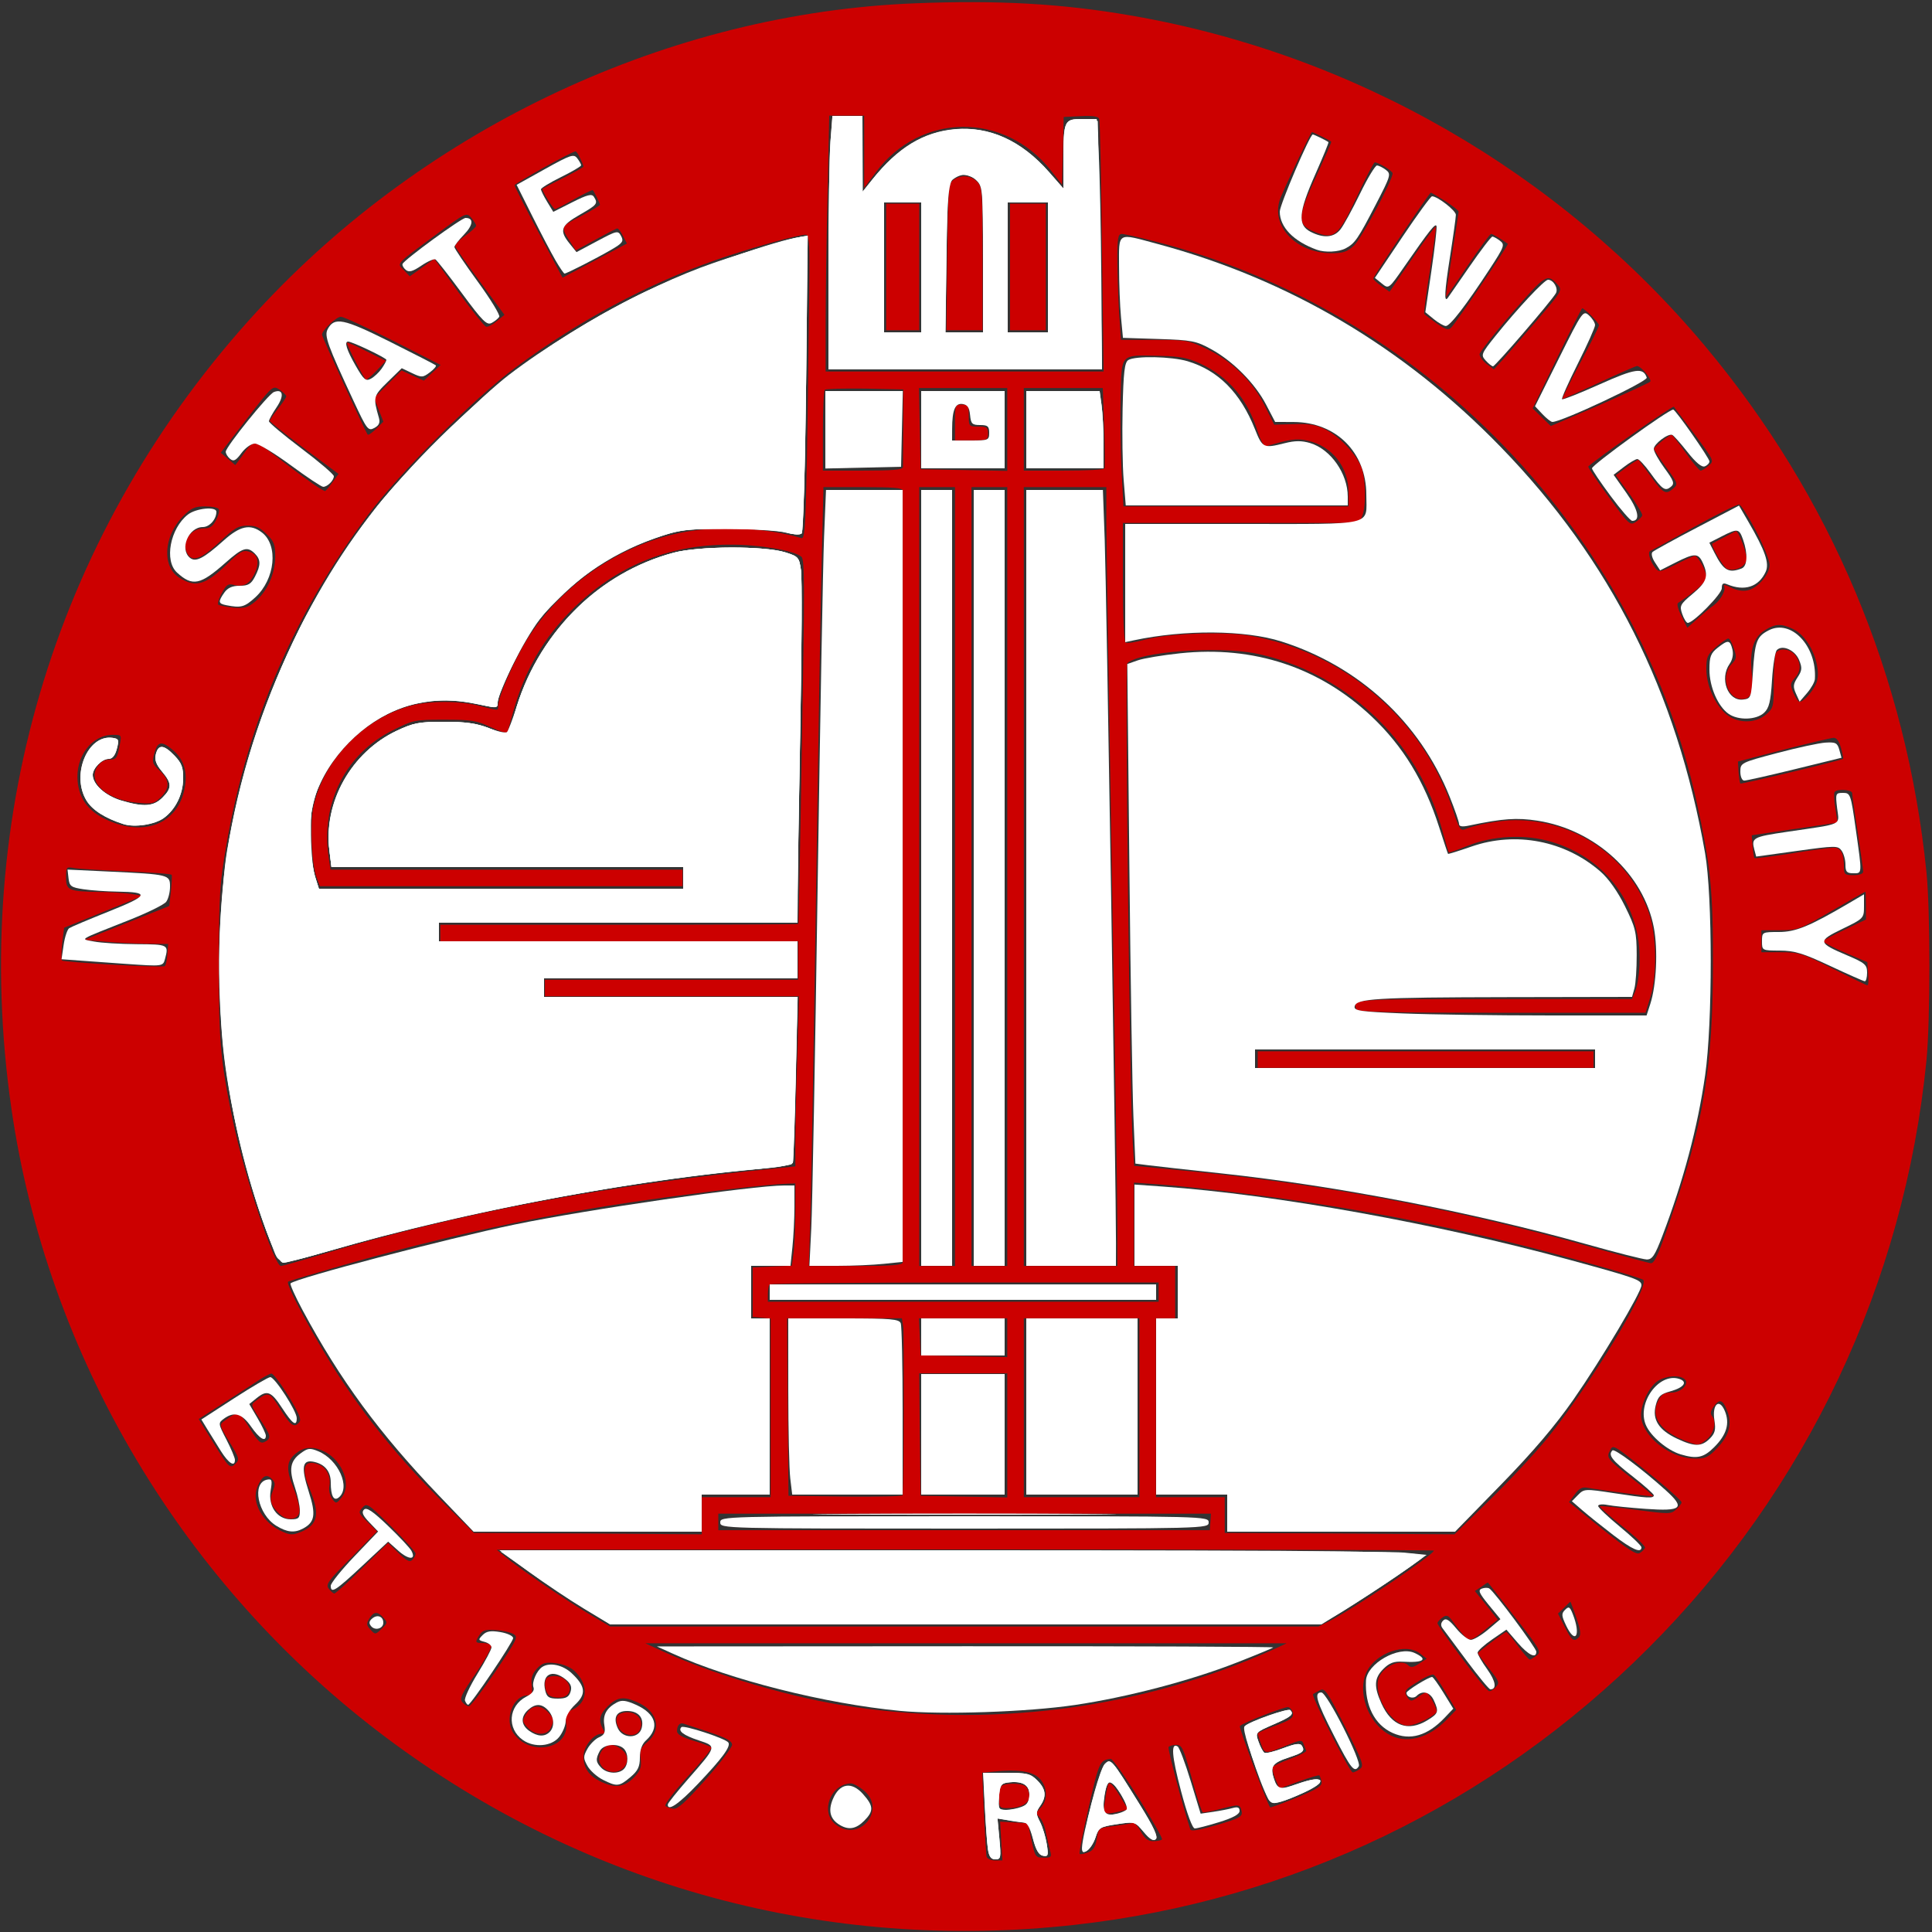 <?xml version="1.0" encoding="UTF-8" standalone="no"?>
<svg
   version="1.0"
   width="702pt"
   height="702pt"
   viewBox="0 0 702 702"
   preserveAspectRatio="xMidYMid meet"
   id="svg39"
   sodipodi:docname="ncsu3.svg"
   inkscape:version="1.1.1 (c3084ef, 2021-09-22)"
   xmlns:inkscape="http://www.inkscape.org/namespaces/inkscape"
   xmlns:sodipodi="http://sodipodi.sourceforge.net/DTD/sodipodi-0.dtd"
   xmlns="http://www.w3.org/2000/svg"
   xmlns:svg="http://www.w3.org/2000/svg">
  <rect x="0" y="0" width="702" height="702" fill="#333333" stroke="none"/>
  <defs
     id="defs43" />
  <sodipodi:namedview
     id="namedview41"
     pagecolor="#ffffff"
     bordercolor="#666666"
     borderopacity="1.0"
     inkscape:pageshadow="2"
     inkscape:pageopacity="0.0"
     inkscape:pagecheckerboard="0"
     inkscape:document-units="pt"
     showgrid="false"
     inkscape:zoom="0.66773504"
     inkscape:cx="468"
     inkscape:cy="468"
     inkscape:window-width="1312"
     inkscape:window-height="847"
     inkscape:window-x="0"
     inkscape:window-y="25"
     inkscape:window-maximized="0"
     inkscape:current-layer="svg39" />
  <g
     transform="translate(0,702) scale(0.1,-0.1)"
     fill="#CC0000"
     stroke="none"
     id="g37">
    <path
       d="M3325 7008 c-890 -35 -1773 -448 -2389 -1117 -726 -789 -1048 -1831 -895 -2896 130 -905 625 -1737 1364 -2290 721 -540 1601 -779 2500 -679 790 88 1517 438 2084 1005 575 575 931 1327 1011 2137 14 143 14 544 0 682 -72 711 -347 1366 -805 1913 -530 633 -1276 1062 -2088 1201 -248 43 -483 56 -782 44z m-185 -540 l0 -131 43 58 c163 217 467 219 636 5 l40 -51 3 123 3 123 63 3 c44 2 63 -1 66 -10 3 -7 7 -217 10 -465 l6 -453 -505 0 -505 0 0 178 c0 98 3 308 7 465 l6 287 64 0 63 0 0 -132z m1663 56 c18 -9 33 -17 34 -19 2 -1 -24 -59 -56 -129 -69 -149 -69 -173 -1 -200 68 -27 83 -14 150 129 32 69 62 125 65 125 14 0 65 -31 65 -40 0 -25 -114 -238 -140 -262 -25 -23 -39 -28 -83 -28 -131 1 -225 104 -183 204 28 66 109 236 113 236 2 0 18 -7 36 -16z m-2695 -79 c7 -14 12 -28 12 -30 0 -3 -33 -21 -72 -41 -40 -20 -75 -38 -77 -40 -4 -4 39 -74 46 -74 2 0 34 16 69 36 36 20 66 35 68 33 6 -7 26 -48 26 -53 0 -3 -31 -21 -70 -42 -76 -39 -75 -36 -32 -102 l14 -22 73 40 c40 22 75 40 78 40 4 0 13 -12 21 -28 l14 -27 -117 -62 -117 -62 -87 164 c-48 90 -87 167 -87 172 0 7 207 122 221 123 3 0 11 -11 17 -25z m3144 -156 c26 -17 48 -34 48 -38 0 -3 -11 -73 -24 -156 -13 -82 -23 -151 -22 -153 2 -1 37 50 79 113 43 63 81 115 85 115 6 0 38 -19 61 -36 3 -3 -184 -281 -205 -303 -11 -12 -19 -10 -54 14 -22 16 -43 31 -45 35 -2 3 7 75 21 159 13 85 23 155 21 158 -2 2 -41 -51 -86 -117 l-82 -120 -30 21 c-16 11 -29 23 -29 27 0 8 203 311 209 312 2 0 26 -14 53 -31z m-3522 -89 c0 -5 -18 -21 -40 -37 -22 -15 -38 -33 -36 -39 3 -7 44 -65 92 -130 l87 -118 -28 -23 c-15 -13 -32 -22 -39 -20 -6 2 -51 58 -100 125 l-88 122 -44 -32 -45 -32 -21 22 c-27 26 -33 19 113 127 113 84 114 84 132 63 9 -11 17 -24 17 -28z m1211 -170 c0 -74 -4 -323 -7 -553 -6 -376 -9 -417 -23 -412 -125 38 -308 46 -439 19 -220 -45 -426 -186 -550 -377 -48 -73 -112 -218 -112 -252 0 -18 4 -18 -67 0 -71 19 -182 19 -249 1 -172 -46 -319 -198 -355 -367 -13 -61 -7 -208 11 -256 l12 -33 659 0 659 0 0 30 0 30 -639 0 -640 0 -7 46 c-29 196 62 376 234 461 74 37 79 38 186 38 100 0 117 -3 169 -27 41 -19 59 -24 62 -15 2 7 11 39 20 72 42 150 110 267 217 373 157 155 346 233 568 233 106 1 235 -21 262 -44 12 -10 12 -104 2 -672 -6 -363 -12 -661 -13 -662 0 -2 -293 -3 -651 -3 l-650 0 0 -30 0 -30 650 0 650 0 0 -70 0 -70 -460 0 -460 0 0 -30 0 -30 462 0 461 0 -6 -227 c-4 -124 -7 -263 -7 -309 l0 -82 -67 -7 c-608 -59 -1164 -164 -1661 -315 -72 -22 -136 -40 -141 -40 -25 0 -133 328 -175 528 -45 219 -51 284 -51 572 1 255 3 286 28 433 79 449 245 836 514 1196 116 154 382 421 535 535 226 168 477 303 728 391 120 42 308 95 329 92 10 -2 13 -30 12 -137z m1247 115 c977 -247 1758 -1052 1976 -2035 52 -236 61 -326 60 -605 -1 -349 -32 -550 -134 -855 -58 -176 -77 -220 -91 -220 -6 0 -104 27 -218 59 -470 134 -977 230 -1473 277 l-187 18 -5 81 c-11 158 -29 1736 -20 1745 42 42 327 63 465 36 156 -32 303 -107 423 -218 123 -113 210 -256 256 -423 12 -44 23 -81 24 -82 2 -2 32 9 67 23 92 38 212 44 307 15 165 -50 280 -175 312 -339 13 -65 9 -158 -9 -206 l-11 -26 -499 0 c-513 0 -517 0 -503 -37 3 -10 118 -13 528 -13 l523 0 18 58 c25 81 22 228 -6 306 -72 201 -266 336 -486 336 -54 0 -145 -17 -185 -34 -13 -5 -21 9 -39 66 -107 333 -398 582 -745 639 -95 15 -299 7 -379 -16 -32 -9 -62 -13 -67 -10 -6 4 -10 93 -10 221 l0 214 430 0 430 0 10 26 c15 37 12 140 -4 178 -21 49 -81 112 -131 136 -34 17 -60 21 -114 19 l-71 -2 -35 70 c-44 88 -121 163 -212 206 -65 31 -74 32 -189 32 l-121 0 -7 104 c-3 57 -6 144 -6 193 0 73 3 88 16 88 8 0 59 -11 112 -25z m1474 -162 c15 -17 11 -24 -74 -123 -50 -58 -106 -122 -125 -144 l-35 -38 -27 20 c-14 11 -25 27 -25 35 1 8 54 76 119 151 124 142 127 144 167 99z m120 -110 c15 -15 28 -31 28 -35 0 -5 -31 -67 -69 -138 -38 -72 -67 -130 -64 -130 2 0 63 27 134 60 71 33 133 60 137 60 15 0 56 -50 48 -57 -4 -4 -87 -42 -184 -85 l-177 -76 -33 32 -33 32 88 182 c48 99 90 181 92 182 3 0 18 -12 33 -27z m-4354 -91 l173 -88 -30 -28 -31 -29 -40 18 -41 19 -50 -50 -50 -50 17 -43 17 -43 -26 -26 c-15 -14 -28 -24 -31 -21 -8 9 -166 354 -166 363 0 16 53 66 69 65 9 0 94 -39 189 -87z m2933 -83 c104 -49 172 -129 209 -247 12 -37 23 -56 32 -53 85 25 109 29 149 20 90 -20 149 -96 149 -189 l0 -50 -409 0 -409 0 -7 133 c-3 72 -5 193 -3 267 4 158 -4 150 143 147 73 -2 100 -7 146 -28z m-3321 -119 c0 -4 -13 -24 -30 -45 -16 -21 -30 -41 -30 -44 0 -3 56 -48 125 -100 l125 -93 -21 -29 c-11 -16 -23 -30 -27 -33 -5 -3 -64 38 -132 90 -139 106 -122 103 -177 28 l-18 -24 -27 23 -26 22 94 122 c95 123 95 123 120 107 13 -9 24 -20 24 -24z m2242 -110 c-1 -74 -1 -141 -1 -147 -1 -10 -37 -13 -146 -13 l-145 0 0 143 c0 79 3 147 7 151 4 3 69 5 146 4 l139 -3 0 -135z m378 -10 l0 -151 -157 3 -158 3 -3 148 -3 147 161 0 160 0 0 -150z m352 8 c3 -79 3 -146 1 -150 -2 -5 -69 -8 -149 -8 l-144 0 0 150 0 150 144 0 143 0 5 -142z m2147 -28 c70 -95 70 -95 49 -112 -11 -10 -24 -18 -29 -18 -4 0 -29 29 -54 65 -26 36 -49 65 -51 65 -9 0 -64 -44 -64 -51 0 -4 20 -34 44 -67 42 -57 44 -61 27 -76 -28 -25 -37 -20 -82 42 -23 31 -43 59 -45 61 -2 2 -21 -10 -43 -26 l-40 -30 50 -68 c27 -38 48 -73 46 -78 -2 -6 -13 -17 -24 -24 -20 -13 -25 -9 -98 92 -43 58 -76 108 -74 110 31 29 306 222 311 217 3 -4 38 -50 77 -102z m-2879 -202 c0 -22 0 -2792 0 -2805 0 -10 -41 -13 -170 -13 l-171 0 6 188 c3 103 12 626 20 1162 8 536 17 1089 21 1228 l6 252 144 0 c109 0 144 -3 144 -12z m190 -1403 l0 -1415 -65 0 -65 0 0 1415 0 1415 65 0 65 0 0 -1415z m190 0 l0 -1415 -65 0 -65 0 0 1415 0 1415 65 0 65 0 0 -1415z m360 1288 c0 -71 9 -643 20 -1273 11 -630 20 -1209 20 -1287 l0 -143 -170 0 -170 0 0 1415 0 1415 150 0 150 0 0 -127z m2361 -33 c27 -52 49 -107 49 -122 0 -35 -43 -85 -80 -93 -18 -4 -40 0 -60 10 -18 9 -29 12 -26 6 9 -14 -12 -52 -38 -71 -12 -8 -38 -30 -58 -48 l-37 -33 -21 42 c-12 23 -18 44 -13 48 70 47 103 77 103 94 0 22 -30 77 -42 77 -5 0 -36 -14 -69 -31 -58 -29 -62 -29 -75 -12 -19 25 -28 56 -18 61 5 2 77 41 159 87 83 46 156 82 164 82 7 -1 35 -45 62 -97z m-5586 80 c3 -5 -1 -23 -10 -40 -12 -23 -22 -30 -45 -30 -48 0 -81 -50 -60 -90 18 -34 49 -23 117 40 55 52 69 60 103 60 30 0 45 -7 69 -31 27 -26 31 -38 31 -82 0 -61 -29 -126 -73 -163 -27 -22 -38 -25 -79 -22 -27 3 -51 8 -55 11 -3 4 2 23 13 42 16 30 23 35 42 30 37 -9 59 3 77 41 20 42 12 72 -22 80 -20 6 -34 -2 -76 -44 -81 -78 -115 -88 -174 -52 -66 40 -59 153 13 225 29 29 42 35 79 35 24 0 47 -4 50 -10z m5721 -436 c55 -26 100 -122 87 -185 -5 -28 -47 -79 -64 -79 -5 0 -15 15 -23 33 -12 29 -11 34 5 53 23 25 24 52 3 82 -17 24 -58 30 -71 10 -4 -7 -8 -55 -8 -106 0 -90 -1 -95 -28 -118 -39 -34 -104 -33 -145 1 -41 35 -72 105 -72 164 0 44 4 52 35 80 20 17 40 31 45 31 4 0 14 -16 20 -36 11 -32 10 -38 -9 -58 -40 -42 -15 -126 38 -126 34 0 44 25 36 95 -8 83 6 130 49 156 38 23 58 24 102 3z m-6081 -421 c-9 -49 -12 -53 -40 -53 -15 0 -31 -10 -41 -25 -38 -58 34 -122 147 -132 52 -5 60 -3 83 20 34 34 33 63 -4 97 -27 25 -28 30 -19 64 12 43 27 45 68 10 44 -37 56 -91 37 -159 -35 -117 -156 -155 -288 -89 -59 30 -90 73 -96 135 -8 89 50 168 127 169 33 0 33 0 26 -37z m6254 -10 c6 -20 9 -38 8 -40 -6 -6 -370 -93 -373 -90 -3 2 -5 21 -7 42 l-2 38 165 43 c91 23 173 43 182 43 11 1 20 -11 27 -36z m41 -165 c0 -7 9 -71 20 -143 11 -71 20 -136 20 -142 0 -8 -14 -13 -35 -13 -31 0 -35 3 -35 28 0 51 -11 72 -36 72 -13 0 -83 -9 -155 -21 -72 -11 -132 -19 -134 -17 -2 1 -5 21 -7 43 l-3 40 115 17 c63 9 133 19 156 23 l41 6 -8 51 c-5 28 -6 55 -3 60 8 13 64 9 64 -4z m-6272 -284 c89 -4 164 -9 166 -13 1 -3 0 -30 -3 -60 l-6 -53 -155 -62 -154 -61 69 -6 c39 -4 107 -7 153 -8 l83 -1 -3 -40 c-2 -22 -6 -41 -11 -41 -32 -5 -368 15 -372 21 -3 5 -2 33 1 64 l7 55 143 58 143 58 -42 7 c-23 3 -76 7 -117 7 -111 2 -120 6 -120 53 0 38 1 39 28 34 15 -3 100 -8 190 -12z m6322 -124 l0 -51 -75 -36 c-41 -19 -77 -38 -80 -42 -2 -4 33 -23 78 -42 l82 -35 3 -42 c2 -23 1 -42 -3 -42 -3 0 -59 27 -125 60 -112 56 -124 60 -190 60 l-70 0 0 40 0 40 68 0 c65 0 71 3 187 70 66 38 121 70 123 70 1 0 2 -23 2 -50z m-3890 -1107 c0 -54 -3 -121 -6 -150 l-7 -52 -71 -3 -71 -3 0 -90 0 -90 33 -3 32 -3 0 -325 0 -324 -125 0 -125 0 0 -67 0 -68 -414 3 -414 2 -124 123 c-143 143 -256 280 -362 440 -86 131 -201 343 -189 350 4 3 96 30 203 61 375 107 728 183 1095 235 204 29 446 58 513 60 l32 1 0 -97z m1625 61 c333 -41 665 -102 980 -180 172 -42 457 -123 475 -134 29 -18 -191 -381 -347 -575 -45 -55 -139 -156 -210 -225 l-128 -125 -417 3 -418 2 0 65 0 65 -125 0 -125 0 0 325 0 325 35 0 35 0 0 95 0 95 -75 0 -75 0 0 151 0 152 98 -7 c53 -4 187 -18 297 -32z m-305 -359 l0 -35 -710 0 -710 0 0 28 c0 16 3 32 7 35 3 4 323 7 710 7 l703 0 0 -35z m-928 -127 c3 -24 2 -546 -2 -611 0 -4 -93 -6 -207 -5 l-208 3 -3 323 -2 322 209 0 208 0 5 -32z m378 -38 l0 -71 -157 3 -158 3 -3 68 -3 67 161 0 160 0 0 -70z m480 -255 l0 -325 -210 0 -210 0 0 325 0 325 210 0 210 0 0 -325z m-3092 43 c37 -61 48 -86 40 -95 -19 -23 -32 -14 -70 48 -40 63 -42 64 -91 27 -16 -12 -15 -16 18 -65 40 -60 42 -69 17 -82 -15 -8 -24 0 -55 50 -40 63 -41 63 -92 26 -19 -14 -18 -16 19 -77 35 -57 37 -63 22 -78 -20 -20 -24 -17 -86 84 l-48 78 76 49 c42 27 100 64 127 82 28 19 55 34 61 34 6 1 34 -36 62 -81z m2612 -143 l0 -226 -157 3 -158 3 -3 223 -2 222 160 0 160 0 0 -225z m2458 206 c25 -15 -7 -51 -45 -51 -26 0 -36 -6 -48 -30 -29 -57 7 -110 100 -146 45 -17 47 -17 73 3 29 21 40 66 23 87 -7 9 -6 19 5 34 21 30 33 28 49 -12 20 -48 9 -91 -35 -137 -32 -34 -43 -39 -80 -39 -85 0 -182 71 -196 144 -8 45 27 120 64 141 30 16 70 19 90 6z m-80 -382 c39 -33 72 -63 72 -68 0 -4 -9 -16 -20 -26 -19 -17 -25 -17 -146 -1 -69 9 -128 15 -131 13 -2 -3 35 -35 82 -73 47 -37 84 -72 82 -78 -2 -5 -10 -14 -19 -19 -11 -8 -42 12 -136 87 l-121 98 21 28 c16 22 27 28 47 24 51 -9 235 -33 238 -31 1 2 -31 29 -72 61 -96 75 -99 79 -85 106 12 23 8 26 188 -121z m-4858 116 c65 -33 98 -121 62 -165 -20 -25 -21 -25 -36 -5 -8 12 -12 31 -9 46 6 33 -11 68 -40 78 -53 20 -64 -13 -32 -89 38 -91 31 -130 -31 -156 -29 -12 -39 -12 -66 0 -73 31 -116 107 -93 163 17 40 33 49 52 30 13 -13 14 -20 4 -45 -14 -33 -7 -54 27 -85 27 -25 66 -19 70 10 2 13 -8 52 -22 87 -29 72 -25 101 16 130 28 20 61 20 98 1z m330 -370 c0 -6 -5 -16 -12 -23 -9 -9 -20 -4 -50 25 l-38 37 -94 -92 c-51 -51 -97 -92 -101 -92 -4 0 -14 8 -21 18 -11 15 -2 28 82 112 l94 96 -35 34 c-33 32 -34 35 -18 52 16 18 20 15 105 -69 48 -48 88 -92 88 -98z m2888 115 l-2 -30 -893 0 -893 0 0 30 0 30 895 0 895 0 -2 -30z m812 -104 c0 -15 -286 -208 -377 -255 l-42 -21 -1287 0 -1287 0 -86 51 c-91 55 -246 161 -296 203 l-30 25 1703 1 c936 0 1702 -2 1702 -4z m295 -242 c92 -118 96 -126 79 -139 -11 -8 -22 -15 -26 -15 -3 0 -23 23 -43 50 -20 28 -39 50 -42 50 -7 0 -103 -73 -103 -77 0 -2 18 -27 40 -55 38 -48 40 -52 24 -69 -9 -10 -21 -16 -25 -13 -20 12 -189 238 -186 247 2 6 11 15 20 21 13 9 20 6 33 -12 9 -13 26 -35 39 -50 25 -29 29 -28 98 30 l29 23 -41 52 -42 52 23 15 c12 9 23 16 24 16 1 0 45 -57 99 -126z m223 -3 c15 -43 17 -62 9 -70 -18 -18 -26 -13 -51 37 l-25 49 22 21 c12 12 22 22 23 22 1 0 11 -27 22 -59z m-4335 1 c16 -17 15 -20 -6 -40 -23 -22 -24 -22 -41 -3 -15 16 -15 22 -4 40 16 26 30 27 51 3z m472 -59 c19 -11 15 -18 -65 -137 -47 -69 -90 -125 -96 -126 -6 0 -17 7 -24 15 -11 13 -3 30 49 105 34 50 59 95 56 100 -3 6 -17 10 -31 10 -28 0 -29 3 -11 30 10 16 21 20 57 17 25 -1 54 -8 65 -14z m2765 -55 c-487 -220 -1045 -291 -1580 -202 -204 34 -471 115 -642 194 l-63 29 1165 0 1165 0 -45 -21z m531 -17 l23 -18 -28 -18 c-20 -14 -30 -15 -39 -6 -28 28 -101 -8 -110 -55 -12 -65 53 -164 108 -164 29 0 105 38 105 52 0 15 -30 68 -38 68 -5 0 -17 -7 -28 -15 -25 -19 -31 -19 -44 4 -8 17 -3 24 41 50 27 18 54 29 58 26 5 -2 25 -32 45 -66 l37 -62 -33 -34 c-68 -71 -152 -92 -215 -53 -74 44 -111 153 -78 224 34 71 144 109 196 67z m-3074 -62 c53 -50 50 -115 -7 -141 -24 -10 -27 -16 -23 -48 13 -95 -131 -124 -191 -38 -35 50 -2 138 52 138 15 0 17 6 14 36 -3 27 1 41 19 61 20 21 30 24 67 20 27 -3 53 -14 69 -28z m2855 -356 c-9 -7 -21 -13 -27 -13 -11 0 -151 278 -144 284 2 2 13 8 24 14 18 10 26 0 92 -131 64 -127 70 -143 55 -154z m-2629 243 c75 -31 94 -100 40 -145 -26 -22 -29 -31 -25 -63 3 -32 -1 -42 -26 -68 -35 -34 -67 -38 -118 -14 -44 21 -64 50 -64 92 0 36 37 82 65 82 12 0 14 4 5 19 -16 31 -12 51 19 82 33 32 56 36 104 15z m2385 -41 c2 -17 -9 -25 -63 -45 -36 -13 -65 -26 -65 -29 0 -2 5 -20 12 -38 14 -38 13 -37 96 -4 49 20 53 20 59 3 3 -9 8 -20 9 -23 2 -4 -23 -17 -56 -29 -33 -12 -63 -26 -66 -31 -2 -4 2 -24 10 -43 l15 -35 70 26 c39 14 73 24 75 22 2 -2 6 -13 8 -23 2 -16 -14 -26 -91 -58 -52 -21 -95 -37 -96 -35 -13 18 -114 291 -110 295 12 13 160 70 175 69 8 -1 16 -11 18 -22z m-2120 -69 c62 -21 82 -32 82 -46 0 -9 -43 -66 -96 -126 -73 -82 -101 -108 -117 -106 -12 1 -25 6 -29 10 -5 5 32 53 81 107 50 54 88 101 86 105 -2 4 -31 15 -65 25 -42 13 -60 23 -60 35 0 20 10 32 24 27 6 -2 48 -16 94 -31z m1752 -166 c18 -67 36 -123 40 -125 3 -2 34 4 68 13 66 17 68 17 74 -12 2 -17 -11 -24 -90 -47 -65 -19 -95 -24 -97 -16 -25 75 -83 293 -79 299 3 4 15 8 28 8 21 0 26 -12 56 -120z m-192 -74 c49 -80 88 -147 84 -150 -3 -3 -17 -6 -31 -6 -20 0 -31 9 -46 35 -10 20 -24 34 -30 31 -7 -2 -37 -7 -68 -11 -55 -7 -56 -7 -62 -47 -5 -30 -13 -42 -32 -49 -14 -5 -28 -8 -30 -5 -3 2 12 79 33 170 37 163 40 171 80 175 7 0 52 -64 102 -143z m-363 74 c31 -29 34 -81 6 -109 -17 -17 -17 -20 -4 -34 9 -8 19 -32 23 -54 4 -21 11 -50 15 -66 7 -25 5 -27 -23 -27 -29 0 -31 3 -44 63 l-13 62 -50 3 -51 3 4 -71 4 -70 -26 0 c-15 0 -28 6 -31 13 -2 6 -6 78 -10 159 l-6 147 43 4 c85 9 137 1 163 -23z m-636 -46 c84 -70 -17 -191 -103 -123 -57 45 -18 147 56 149 9 0 30 -12 47 -26z"
       id="path9" />
    <path
       d="M3464 6366 c-18 -14 -19 -30 -22 -280 l-3 -266 66 0 65 0 0 260 c0 247 -1 261 -20 280 -23 23 -58 26 -86 6z"
       id="path11" />
    <path
       d="M3220 6050 l0 -230 60 0 60 0 0 230 0 230 -60 0 -60 0 0 -230z"
       id="path13" />
    <path
       d="M3670 6050 l0 -230 65 0 65 0 0 230 0 230 -65 0 -65 0 0 -230z"
       id="path15" />
    <path
       d="M4570 3170 l0 -30 610 0 610 0 0 30 0 30 -610 0 -610 0 0 -30z"
       id="path17" />
    <path
       d="M1260 5775 c0 -10 65 -135 70 -135 3 0 21 15 39 34 l33 35 -71 35 c-39 20 -71 34 -71 31z"
       id="path19" />
    <path
       d="M3470 5485 l0 -65 60 0 c57 0 60 1 60 25 0 22 -4 25 -35 25 -34 0 -35 1 -35 40 0 36 -2 40 -25 40 -24 0 -25 -2 -25 -65z"
       id="path21" />
    <path
       d="M6265 5068 c-22 -11 -41 -22 -43 -23 -7 -6 40 -86 53 -92 27 -10 64 6 71 31 4 19 -28 108 -39 106 -1 -1 -20 -10 -42 -22z"
       id="path23" />
    <path
       d="M1987 923 c-12 -12 -7 -50 7 -62 8 -7 27 -11 43 -9 56 6 36 78 -22 78 -12 0 -25 -3 -28 -7z"
       id="path25" />
    <path
       d="M1916 798 c-20 -29 -20 -34 4 -58 26 -26 66 -26 80 -1 14 28 13 38 -10 61 -26 26 -55 25 -74 -2z"
       id="path27" />
    <path
       d="M2253 793 c-22 -8 -15 -51 11 -68 32 -21 66 -5 66 30 0 34 -40 54 -77 38z"
       id="path29" />
    <path
       d="M2187 659 c-18 -25 -11 -56 15 -70 54 -29 105 35 58 73 -29 24 -55 23 -73 -3z"
       id="path31" />
    <path
       d="M4027 537 c-3 -8 -9 -35 -12 -61 -8 -50 -5 -52 57 -37 l27 6 -33 54 c-22 36 -35 48 -39 38z"
       id="path33" />
    <path
       d="M3643 533 c-8 -2 -13 -22 -13 -44 0 -36 2 -39 29 -39 49 0 81 17 81 43 0 13 -5 28 -12 35 -12 12 -62 15 -85 5z"
       id="path35" />
  </g>
  <path
     style="fill:#ffffff;stroke-width:1.498"
     d="m 212.558,724.464 c -28.731,-29.977 -47.817,-55.934 -65.969,-89.723 -3.61,-6.72 -6.226,-12.56 -5.814,-12.978 2.416,-2.449 75.325,-21.592 108.575,-28.508 34.792,-7.237 115.419,-18.926 130.542,-18.926 h 4.99 v 10.264 c 0,5.645 -0.433,14.406 -0.962,19.469 l -0.962,9.205 h -9.521 -9.521 v 12.73 12.73 h 4.493 4.493 v 42.682 42.682 h -16.474 -16.474 v 8.986 8.986 h -55.266 -55.266 z"
     id="path199"
     transform="scale(0.75)" />
  <path
     style="fill:#ffffff;stroke-width:1.498"
     d="m 131.387,602.489 c -11.479,-28.674 -21.33,-70.657 -23.806,-101.455 -1.998,-24.857 -0.72,-70.854 2.478,-89.194 11.195,-64.199 38.436,-125.553 75.467,-169.978 11.799,-14.154 39.275,-41.774 53.341,-53.619 28.334,-23.86 72.745,-49.137 107.078,-60.944 16.798,-5.777 40.603,-12.733 43.573,-12.733 1.39,0 1.62,16.284 1.003,71.262 -0.439,39.194 -1.403,71.866 -2.14,72.604 -0.79,0.79 -3.784,0.603 -7.287,-0.457 -3.414,-1.033 -15.19,-1.816 -27.661,-1.841 -18.679,-0.036 -23.28,0.449 -32.909,3.471 -27.267,8.558 -50.912,26.195 -64.762,48.309 -6.472,10.334 -14.648,28.383 -14.648,32.337 0,2.954 -0.281,2.987 -8.611,1.027 -23.835,-5.609 -46.031,0.537 -63.283,17.524 -9.763,9.612 -15.711,20.64 -18.087,33.531 -1.705,9.25 -0.853,24.821 1.826,33.358 l 1.527,4.867 h 88.242 88.242 v -5.242 -5.242 h -85.191 -85.191 l -0.968,-7.862 c -2.899,-23.546 10.652,-47.783 32.493,-58.116 8.209,-3.883 10.951,-4.406 23.111,-4.408 10.268,-8.8e-4 15.741,0.765 21.396,2.994 4.179,1.647 8.148,2.995 8.819,2.995 0.671,0 2.41,-4.396 3.864,-9.769 10.278,-37.969 40.267,-68.338 77.173,-78.153 12.159,-3.233 43.781,-3.331 53.914,-0.167 6.412,2.002 6.785,2.429 7.675,8.78 0.515,3.671 0.377,36.328 -0.306,72.569 -0.683,36.242 -1.272,73.139 -1.31,81.994 l -0.069,16.099 H 299.52 212.659 v 4.493 4.493 h 86.861 86.861 v 8.986 8.986 h -61.402 -61.402 v 4.493 4.493 h 61.386 61.386 l -0.859,39.312 c -0.472,21.622 -1.079,40.052 -1.348,40.958 -0.271,0.91 -6.07,2.109 -12.978,2.684 -58.48,4.862 -140.011,19.786 -198.466,36.329 -41.054,11.619 -36.762,11.595 -41.311,0.23 z"
     id="path238"
     transform="scale(0.75)" />
  <path
     style="fill:#ffffff;stroke-width:1.498"
     d="m 130.524,600.158 c -10.96,-28.419 -20.208,-67.198 -22.676,-95.08 -6.421,-72.538 5.357,-136.115 37.108,-200.317 9.131,-18.463 28.938,-49.234 40.43,-62.81 48.808,-57.66 104.055,-95.95 169.545,-117.507 13.591,-4.473 27.339,-8.62 30.552,-9.215 l 5.842,-1.081 -0.801,71.471 c -0.441,39.309 -1.405,72.075 -2.143,72.813 -0.79,0.79 -3.784,0.61 -7.287,-0.438 -3.448,-1.032 -15.383,-1.779 -28.409,-1.777 -20.635,0.003 -23.439,0.34 -34.445,4.139 -18.875,6.516 -32.812,15.195 -47.289,29.447 -11.478,11.3 -13.908,14.697 -21.393,29.913 -4.644,9.441 -8.444,18.584 -8.444,20.319 0,3.106 -0.155,3.121 -10.109,1.024 -15.821,-3.334 -29.961,-1.731 -43.419,4.92 -19.393,9.584 -32.817,26.656 -36.451,46.355 -1.706,9.25 -0.855,24.818 1.824,33.358 l 1.527,4.867 h 88.242 88.242 v -5.242 -5.242 h -85.191 -85.191 l -0.968,-7.862 c -2.899,-23.546 10.652,-47.783 32.493,-58.116 8.209,-3.883 10.951,-4.406 23.111,-4.408 10.268,-8.8e-4 15.741,0.765 21.396,2.994 4.179,1.647 8.148,2.995 8.819,2.995 0.671,0 2.41,-4.396 3.864,-9.769 10.278,-37.969 40.267,-68.338 77.173,-78.153 12.159,-3.233 43.781,-3.331 53.914,-0.167 6.413,2.002 6.784,2.428 7.672,8.78 0.513,3.671 0.377,36.665 -0.303,73.318 -0.68,36.654 -1.268,73.551 -1.308,81.994 l -0.072,15.35 H 299.52 212.659 v 4.493 4.493 h 86.861 86.861 v 8.986 8.986 h -61.402 -61.402 v 4.493 4.493 h 61.405 61.405 l -0.943,40.061 c -0.519,22.033 -1.362,40.463 -1.875,40.955 -0.513,0.492 -9.356,1.702 -19.652,2.69 -64.777,6.215 -145.474,21.783 -206.303,39.799 -9.822,2.909 -18.928,5.289 -20.235,5.289 -1.582,0 -3.876,-3.886 -6.855,-11.611 z"
     id="path277"
     transform="scale(0.75)" />
  <path
     style="fill:#ffffff;stroke-width:1.498"
     d="M 130.524,600.158 C 110.384,547.935 102.612,490.065 107.826,431.166 c 5.915,-66.808 36.368,-140.03 79.667,-191.55 13.392,-15.935 46.099,-48.07 58.962,-57.932 17.028,-13.055 41.798,-28.33 62.799,-38.727 19.499,-9.653 61.895,-25.074 76.224,-27.727 l 5.837,-1.08 -0.776,71.45 c -0.427,39.297 -1.369,72.042 -2.093,72.767 -0.758,0.757 -4.18,0.597 -8.056,-0.378 -3.707,-0.932 -16.511,-1.704 -28.454,-1.715 -20.443,-0.019 -22.484,0.25 -34.836,4.592 -22.064,7.757 -42.538,22.209 -55.706,39.321 -7.394,9.609 -20.281,35.066 -20.281,40.063 0,2.82 -0.389,2.861 -9.36,0.981 -11.549,-2.42 -19.581,-2.518 -29.878,-0.363 -18.826,3.939 -37.6,19.409 -46.532,38.344 -4.439,9.409 -4.786,11.279 -4.677,25.15 0.065,8.242 0.95,17.508 1.968,20.592 l 1.851,5.607 h 88.242 88.242 v -5.242 -5.242 h -85.191 -85.191 l -1.029,-8.232 c -2.92,-23.368 10.608,-47.364 32.553,-57.746 8.209,-3.883 10.951,-4.406 23.111,-4.408 10.372,-8.8e-4 15.727,0.76 21.571,3.063 4.276,1.685 8.261,2.528 8.856,1.872 0.595,-0.656 2.607,-5.91 4.472,-11.675 12.307,-38.057 40.272,-65.597 76.353,-75.192 12.159,-3.233 43.781,-3.331 53.914,-0.167 6.409,2.001 6.785,2.431 7.683,8.78 0.519,3.671 0.378,37.338 -0.314,74.816 -0.692,37.477 -1.285,74.375 -1.319,81.994 l -0.061,13.853 H 299.52 212.659 v 4.493 4.493 h 86.861 86.861 v 8.986 8.986 h -61.402 -61.402 v 4.493 4.493 h 61.44 61.44 l -0.911,39.312 c -0.501,21.622 -1.136,40.062 -1.41,40.98 -0.28,0.935 -5.981,2.13 -12.98,2.72 -63.305,5.337 -144.357,20.646 -211.17,39.886 -11.261,3.243 -21.49,5.896 -22.73,5.896 -1.428,0 -3.895,-4.254 -6.732,-11.611 z"
     id="path316"
     transform="scale(0.75)" />
  <path
     style="fill:#ffffff;stroke-width:1.498"
     d="m 401.366,129.917 c 0.005,-26.976 0.442,-54.606 0.971,-61.402 L 403.298,56.16 h 7.266 7.266 l 0.05,18.346 0.05,18.346 4.792,-5.99 c 12.081,-15.103 24.249,-22.558 39.391,-24.134 17.044,-1.774 32.627,5.216 46.188,20.719 l 6.873,7.857 0.02,-13.453 c 0.03,-19.557 0.317,-20.192 9.14,-20.192 4.022,0 7.401,0.505 7.508,1.123 0.107,0.618 0.613,27.912 1.123,60.654 l 0.928,59.531 -66.269,-0.002 -66.269,-0.002 z m 44.919,-0.374 V 98.093 h -8.986 -8.986 v 31.45 31.45 h 8.986 8.986 z m 29.952,-4.408 c 0,-35.356 -0.046,-35.89 -3.328,-38.189 -1.831,-1.282 -4.781,-2.331 -6.556,-2.331 -6.789,0 -7.308,2.702 -7.811,40.662 l -0.472,35.716 h 9.084 9.084 z m 31.45,4.408 V 98.093 h -9.734 -9.734 v 31.45 31.45 h 9.734 9.734 z"
     id="path355"
     transform="scale(0.75)" />
  <path
     style="fill:#ffffff;stroke-width:1.498"
     d="M 768.269,602.682 C 713.675,587.281 647.634,574.489 591.552,568.452 c -16.062,-1.729 -31.967,-3.499 -35.344,-3.933 l -6.141,-0.789 -0.96,-22.78 c -0.528,-12.529 -1.41,-66.987 -1.959,-121.018 l -0.999,-98.238 5.105,-1.785 c 2.808,-0.982 12.036,-2.518 20.507,-3.414 35.624,-3.768 67.461,6.75 92.781,30.653 15.168,14.32 25.552,31.342 32.681,53.575 2.225,6.938 4.161,12.761 4.302,12.942 0.142,0.18 5.258,-1.411 11.369,-3.537 21.476,-7.468 45.29,-2.858 62.447,12.09 3.983,3.47 8.399,9.709 11.931,16.856 5.063,10.245 5.613,12.53 5.658,23.506 0.027,6.687 -0.469,14.012 -1.102,16.277 l -1.152,4.118 -60.25,0.111 c -64.256,0.118 -73.409,0.676 -74.147,4.519 -0.397,2.066 2.694,2.514 23.193,3.365 13.008,0.54 44.935,0.983 70.949,0.986 l 47.298,0.005 1.812,-5.616 c 2.962,-9.181 3.752,-26.117 1.721,-36.883 -4.893,-25.929 -28.369,-47.519 -56.402,-51.868 -9.992,-1.55 -16.915,-1.057 -33.114,2.361 -3.373,0.711 -4.867,0.471 -4.867,-0.783 0,-0.995 -2.056,-6.945 -4.57,-13.222 -14.43,-36.037 -43.952,-63.257 -81.542,-75.186 -17.573,-5.577 -46.856,-5.798 -71.51,-0.541 l -4.118,0.878 V 282.472 253.843 h 56.856 c 65.002,0 59.957,1.193 59.957,-14.177 0,-20.478 -14.645,-35.131 -35.194,-35.215 l -8.986,-0.036 -4.408,-8.435 c -5.382,-10.299 -15.951,-20.961 -26.581,-26.814 -7.249,-3.992 -9.479,-4.425 -25.343,-4.929 l -17.394,-0.553 -0.941,-9.957 c -0.517,-5.476 -0.945,-16.528 -0.951,-24.559 -0.013,-17.101 -1.295,-16.35 18.709,-10.968 63.739,17.148 119.293,50.027 166.251,98.395 53.256,54.856 85.323,118.608 98.959,196.743 3.637,20.84 3.657,82.34 0.035,107.529 -3.645,25.347 -10.404,50.772 -20.684,77.799 -3.677,9.668 -4.959,11.59 -7.675,11.508 -1.793,-0.054 -15.054,-3.425 -29.469,-7.492 z m 4.493,-89.754 v -4.493 h -82.368 -82.368 v 4.493 4.493 h 82.368 82.368 z"
     id="path433"
     transform="scale(0.75)" />
  <path
     style="fill:#ffffff;stroke-width:1.498"
     d="m 61.402,467.01 c -3.707,-0.257 -12.331,-0.876 -19.165,-1.376 l -12.426,-0.91 1.027,-6.973 c 0.565,-3.835 1.776,-7.47 2.692,-8.077 0.915,-0.607 9.593,-4.267 19.284,-8.134 19.264,-7.686 19.977,-9.352 4.095,-9.571 -5.354,-0.074 -12.767,-0.589 -16.474,-1.146 -6.005,-0.902 -6.792,-1.476 -7.227,-5.273 l -0.488,-4.26 19.956,0.951 c 29.388,1.401 29.691,1.476 29.691,7.351 0,2.688 -0.842,5.987 -1.872,7.33 -1.03,1.344 -8.948,5.25 -17.597,8.681 -25.958,10.299 -24.163,9.198 -17.222,10.562 3.295,0.648 12.561,1.216 20.592,1.264 15.332,0.091 15.534,0.197 13.658,7.2 -0.954,3.561 -1.131,3.584 -18.525,2.38 z"
     id="path551"
     transform="scale(0.75)" />
  <path
     style="fill:#ffffff;stroke-width:1.498"
     d="m 59.816,399.253 c -8.865,-2.841 -15.026,-6.753 -17.859,-11.337 -7.642,-12.365 0.47,-32.108 12.515,-30.457 3.062,0.42 3.276,0.957 2.13,5.334 -0.848,3.237 -2.187,4.867 -3.996,4.867 -3.219,0 -7.677,4.517 -7.677,7.778 0,4.607 6.153,10.125 13.832,12.406 10.877,3.23 15.639,2.897 19.932,-1.396 4.662,-4.662 4.621,-6.952 -0.224,-12.71 -2.858,-3.397 -3.65,-5.627 -2.967,-8.352 1.231,-4.905 3.874,-4.692 9.07,0.731 3.453,3.605 4.243,5.737 4.159,11.236 -0.114,7.555 -3.693,14.796 -9.359,18.936 -4.413,3.224 -14.142,4.698 -19.557,2.962 z"
     id="path590"
     transform="scale(0.75)" />
  <path
     style="fill:#ffffff;stroke-width:1.498"
     d="m 59.816,399.253 c -8.865,-2.841 -15.026,-6.753 -17.859,-11.337 -7.642,-12.365 0.47,-32.108 12.515,-30.457 3.062,0.42 3.276,0.957 2.13,5.334 -0.848,3.237 -2.187,4.867 -3.996,4.867 -3.219,0 -7.677,4.517 -7.677,7.778 0,4.607 6.153,10.125 13.832,12.406 10.877,3.23 15.639,2.897 19.932,-1.396 4.662,-4.662 4.621,-6.952 -0.224,-12.71 -2.858,-3.397 -3.65,-5.627 -2.967,-8.352 1.231,-4.905 3.874,-4.692 9.07,0.731 3.453,3.605 4.243,5.737 4.159,11.236 -0.114,7.555 -3.693,14.796 -9.359,18.936 -4.413,3.224 -14.142,4.698 -19.557,2.962 z"
     id="path629"
     transform="scale(0.75)" />
  <path
     style="fill:#ffffff;stroke-width:1.498"
     d="m 109.699,293.221 c -3.989,-0.768 -4.142,-1.667 -1.038,-6.098 1.636,-2.335 3.858,-3.328 7.45,-3.328 4.153,0 5.549,-0.833 7.403,-4.418 2.899,-5.605 2.883,-8.248 -0.069,-11.199 -3.614,-3.614 -5.907,-2.908 -14.047,4.321 -12.354,10.972 -16.145,11.753 -23.661,4.874 -6.248,-5.719 -3.326,-21.309 5.259,-28.062 3.956,-3.112 13.835,-4.082 13.835,-1.358 0,3.641 -3.328,7.39 -6.56,7.39 -6.911,0 -11.388,10.645 -6.266,14.897 2.779,2.306 6.587,0.353 16.357,-8.387 7.98,-7.139 12.945,-8.169 18.557,-3.849 8.035,6.186 6.363,22.597 -3.196,31.357 -5.206,4.771 -6.898,5.237 -14.025,3.864 z"
     id="path668"
     transform="scale(0.75)" />
  <path
     style="fill:#ffffff;stroke-width:1.498"
     d="m 140.817,225.37 c -7.802,-5.755 -15.594,-10.464 -17.315,-10.464 -1.755,0 -4.619,2.013 -6.519,4.583 -2.732,3.695 -3.802,4.24 -5.523,2.812 -1.174,-0.974 -2.115,-2.531 -2.092,-3.46 0.061,-2.411 20.608,-27.87 23.34,-28.918 4.458,-1.711 5.083,1.807 1.309,7.362 -2.048,3.015 -3.725,6.074 -3.725,6.799 0,0.725 7.076,6.654 15.725,13.174 8.649,6.521 15.725,12.568 15.725,13.438 0,2.045 -3.142,5.181 -5.167,5.157 -0.865,-0.01 -7.956,-4.728 -15.757,-10.483 z"
     id="path707"
     transform="scale(0.75)" />
  <path
     style="fill:#ffffff;stroke-width:1.498"
     d="m 171.342,194.377 c -12.756,-27.379 -14.309,-31.683 -12.587,-34.9 3.246,-6.064 7.587,-5.19 30.114,6.066 11.849,5.92 21.87,11.071 22.27,11.446 0.4,0.375 -0.905,1.913 -2.9,3.417 -3.376,2.547 -3.97,2.571 -8.612,0.358 l -4.986,-2.378 -6.811,6.653 c -7.018,6.855 -7.137,7.34 -4.268,17.383 0.673,2.357 0.065,3.702 -2.23,4.93 -2.957,1.582 -3.588,0.763 -9.989,-12.976 z m 13.534,-15.758 c 1.278,-1.824 2.323,-3.749 2.323,-4.277 0,-0.921 -16.606,-8.857 -18.533,-8.857 -1.989,0 -0.728,4.058 3.617,11.634 3.936,6.863 4.899,7.69 7.397,6.353 1.58,-0.845 3.918,-3.03 5.195,-4.854 z"
     id="path746"
     transform="scale(0.75)" />
  <path
     style="fill:#ffffff;stroke-width:1.498"
     d="m 223.868,142.193 c -6.386,-8.645 -12.183,-16.071 -12.881,-16.503 -0.698,-0.432 -3.766,0.911 -6.816,2.984 -4.23,2.874 -6.025,3.371 -7.564,2.094 -1.11,-0.921 -1.827,-2.214 -1.594,-2.873 0.709,-2.004 28.514,-22.314 30.547,-22.314 4.035,0 3.713,3.457 -0.752,8.063 -2.564,2.645 -4.661,5.364 -4.661,6.041 0,0.678 5.096,8.225 11.324,16.771 6.228,8.546 10.908,16.212 10.4,17.034 -0.508,0.822 -2.154,2.154 -3.658,2.958 -2.343,1.254 -4.393,-0.784 -14.345,-14.255 z"
     id="path785"
     transform="scale(0.75)" />
  <path
     style="fill:#ffffff;stroke-width:1.498"
     d="m 269.141,126.173 c -2.039,-3.501 -7.114,-13.174 -11.279,-21.497 l -7.572,-15.133 13.757,-7.657 c 12.452,-6.931 13.935,-7.421 15.629,-5.173 1.03,1.366 1.872,2.884 1.872,3.374 0,0.489 -4.38,3.05 -9.734,5.69 -5.354,2.64 -9.732,5.312 -9.729,5.937 0.003,0.625 1.348,3.339 2.988,6.029 l 2.983,4.892 9.2,-4.644 c 7.304,-3.687 9.461,-4.232 10.467,-2.646 2.084,3.288 1.656,3.829 -6.924,8.738 -9.131,5.224 -9.957,7.586 -4.86,13.898 l 3.362,4.163 10.026,-5.343 c 9.64,-5.137 10.086,-5.23 11.589,-2.423 1.352,2.526 0.706,3.417 -4.784,6.609 -7.173,4.17 -21.633,11.55 -22.628,11.55 -0.361,0 -2.324,-2.864 -4.363,-6.365 z"
     id="path824"
     transform="scale(0.75)" />
  <path
     style="fill:#ffffff;stroke-width:1.498"
     d="m 637.978,121.005 c -11.279,-4.08 -17.971,-10.961 -17.971,-18.479 0,-3.278 14.6,-37.381 16.003,-37.381 0.604,0 6.656,2.957 7.601,3.715 0.215,0.173 -2.649,7.171 -6.365,15.553 -8.176,18.439 -8.691,24.584 -2.338,27.869 6.338,3.278 11.399,2.85 14.567,-1.232 1.501,-1.934 5.732,-9.684 9.402,-17.222 3.67,-7.538 7.377,-13.684 8.237,-13.658 0.86,0.026 2.8,0.984 4.311,2.129 2.606,1.975 2.356,2.834 -4.892,16.8 -8.74,16.839 -10.099,18.814 -14.604,21.213 -3.37,1.795 -9.996,2.124 -13.951,0.693 z"
     id="path863"
     transform="scale(0.75)" />
  <path
     style="fill:#ffffff;stroke-width:1.498"
     d="m 694.581,154.572 -4.05,-3.317 2.956,-20.129 c 1.626,-11.071 2.733,-20.796 2.461,-21.612 -0.523,-1.568 -3.4,2.058 -15.607,19.673 -7.535,10.873 -7.539,10.876 -10.895,8.159 l -3.357,-2.718 13.271,-19.766 c 7.299,-10.871 13.787,-19.766 14.419,-19.766 2.656,0 11.553,6.92 11.552,8.986 -4.9e-4,1.236 -1.317,10.637 -2.926,20.892 -2.55,16.253 -2.846,21.748 -1.047,19.418 0.265,-0.343 5.015,-7.195 10.556,-15.226 5.541,-8.031 10.547,-14.58 11.125,-14.554 0.578,0.026 2.233,0.945 3.678,2.043 2.437,1.85 2.077,2.84 -4.966,13.629 -11.53,17.662 -19.273,27.717 -21.297,27.658 -1.004,-0.03 -3.647,-1.547 -5.874,-3.371 z"
     id="path902"
     transform="scale(0.75)" />
  <path
     style="fill:#ffffff;stroke-width:1.498"
     d="m 719.762,174.653 c -2.425,-2.679 -2.192,-3.253 4.923,-12.118 10.437,-13.005 23.543,-27.002 25.283,-27.002 2.634,0 5.114,4.239 3.818,6.524 -2.105,3.709 -29.37,35.409 -30.456,35.409 -0.562,0 -2.168,-1.266 -3.568,-2.813 z"
     id="path941"
     transform="scale(0.75)" />
  <path
     style="fill:#ffffff;stroke-width:1.498"
     d="m 747.243,200.615 -3.577,-3.807 11.628,-23.313 c 11.365,-22.787 11.694,-23.254 14.548,-20.671 1.606,1.453 2.92,3.56 2.92,4.682 0,1.122 -3.748,9.512 -8.329,18.646 -4.581,9.134 -8.031,16.904 -7.667,17.268 0.364,0.364 8.543,-2.873 18.175,-7.193 17.309,-7.762 21.181,-8.317 22.861,-3.276 0.61,1.83 -41.196,21.472 -45.701,21.472 -0.705,0 -2.891,-1.713 -4.858,-3.807 z"
     id="path980"
     transform="scale(0.75)" />
  <path
     style="fill:#ffffff;stroke-width:1.498"
     d="m 780.243,240.235 c -4.939,-6.661 -8.979,-12.662 -8.979,-13.337 0,-1.683 37.036,-28.466 39.364,-28.466 1.092,0 17.545,23.531 17.545,25.092 0,0.849 -1.012,1.932 -2.248,2.407 -1.491,0.572 -4.319,-1.769 -8.4,-6.953 -3.383,-4.299 -6.711,-8.027 -7.395,-8.285 -2.094,-0.79 -8.914,4.417 -8.914,6.805 0,1.236 2.357,5.458 5.237,9.382 4.472,6.091 4.919,7.399 3.061,8.941 -2.792,2.317 -4.145,1.403 -9.996,-6.744 -2.64,-3.676 -5.464,-6.684 -6.277,-6.684 -0.812,0 -3.73,1.719 -6.484,3.819 l -5.007,3.819 6.197,8.787 c 5.794,8.216 6.904,13.527 2.827,13.527 -0.853,0 -5.592,-5.45 -10.53,-12.11 z"
     id="path1019"
     transform="scale(0.75)" />
  <path
     style="fill:#ffffff;stroke-width:1.498"
     d="m 814.987,297.469 c -1.388,-3.983 -1.015,-4.702 5.095,-9.809 6.857,-5.732 7.784,-8.599 4.855,-15.026 -2.166,-4.755 -3.977,-4.763 -13.249,-0.065 l -7.4,3.75 -2.507,-3.827 c -1.46,-2.229 -1.945,-4.352 -1.162,-5.085 0.74,-0.692 10.466,-6.03 21.612,-11.863 l 20.266,-10.605 4.543,7.822 c 8.145,14.025 10.26,20.131 8.392,24.231 -3.351,7.354 -10.265,9.611 -18.648,6.088 -1.993,-0.838 -2.621,-0.379 -2.621,1.915 0,2.802 -13.735,16.773 -16.489,16.773 -0.654,0 -1.863,-1.934 -2.687,-4.298 z m 28.788,-22.071 c 2.774,-1.064 3.088,-7.064 0.725,-13.843 -1.937,-5.557 -2.606,-5.665 -10.414,-1.681 l -5.949,3.035 2.452,4.828 c 4.411,8.687 6.84,10.098 13.187,7.663 z"
     id="path1058"
     transform="scale(0.75)" />
  <path
     style="fill:#ffffff;stroke-width:1.498"
     d="m 837.472,345.847 c -5.21,-3.649 -9.299,-13.081 -9.299,-21.448 0,-6.253 0.629,-7.934 3.946,-10.543 5.086,-4.001 6.01,-3.911 7.167,0.699 0.595,2.372 0.093,5.033 -1.335,7.072 -5.007,7.148 -0.895,18.142 6.466,17.29 3.876,-0.449 3.994,-0.771 4.801,-13.19 0.977,-15.026 1.85,-17.343 7.665,-20.35 10.862,-5.617 23.418,7.647 22.373,23.636 -0.091,1.396 -1.79,4.425 -3.774,6.732 l -3.609,4.195 -1.789,-3.926 c -1.485,-3.26 -1.351,-4.595 0.791,-7.865 2.197,-3.353 2.303,-4.608 0.715,-8.441 -1.978,-4.776 -8.048,-7.488 -10.738,-4.797 -0.85,0.85 -1.91,7.403 -2.357,14.564 -0.656,10.516 -1.4,13.567 -3.87,15.867 -3.75,3.493 -12.519,3.75 -17.155,0.503 z"
     id="path1097"
     transform="scale(0.75)" />
  <path
     style="fill:#ffffff;stroke-width:1.498"
     d="m 843.149,373.843 c 0,-4.23 0.291,-4.378 17.801,-9.011 9.791,-2.591 20.34,-4.867 23.442,-5.059 4.916,-0.304 5.778,0.145 6.706,3.494 l 1.065,3.843 -22.635,5.549 c -12.449,3.052 -23.478,5.534 -24.507,5.517 -1.056,-0.018 -1.872,-1.907 -1.872,-4.332 z"
     id="path1136"
     transform="scale(0.75)" />
  <path
     style="fill:#ffffff;stroke-width:1.498"
     d="m 894.067,418.865 c 0,-2.314 -0.847,-5.365 -1.883,-6.782 -1.779,-2.433 -2.972,-2.424 -21.618,0.166 l -19.735,2.741 -0.825,-3.073 c -1.634,-6.082 -0.991,-6.441 15.982,-8.952 27.546,-4.075 25.058,-2.891 24.045,-11.444 -0.841,-7.1 -0.731,-7.387 2.838,-7.387 3.6,0 3.788,0.534 6.201,17.597 3.135,22.172 3.184,21.341 -1.26,21.341 -3.105,0 -3.744,-0.718 -3.744,-4.207 z"
     id="path1175"
     transform="scale(0.75)" />
  <path
     style="fill:#ffffff;stroke-width:1.498"
     d="m 886.579,467.936 c -13.068,-6.127 -17.18,-7.377 -24.336,-7.398 -8.564,-0.026 -8.611,-0.051 -8.611,-4.519 0,-4.44 0.095,-4.493 8.128,-4.493 8.245,0 14.883,-2.734 34.179,-14.075 l 7.114,-4.181 v 5.843 c 0,5.751 -0.165,5.923 -10.443,10.895 -12.188,5.896 -12.036,6.752 2.273,12.834 8.669,3.684 9.667,4.549 9.667,8.377 0,2.347 -0.505,4.228 -1.123,4.178 -0.618,-0.049 -8.199,-3.407 -16.848,-7.462 z"
     id="path1214"
     transform="scale(0.75)" />
  <path
     style="fill:#ffffff;stroke-width:1.498"
     d="m 544.381,232.502 c -0.558,-6.795 -0.787,-22.321 -0.509,-34.502 0.403,-17.662 0.961,-22.434 2.752,-23.564 3.346,-2.111 21.017,-1.755 28.772,0.579 14.863,4.473 25.544,15.232 32.539,32.777 3.702,9.286 4.175,9.511 14.51,6.909 4.986,-1.255 8.218,-1.266 12.312,-0.039 9.912,2.97 18.196,14.773 18.196,25.927 v 4.269 h -53.779 -53.779 z"
     id="path1295"
     transform="scale(0.75)" />
  <path
     style="fill:#ffffff;stroke-width:1.498"
     d="M 497.203,425.318 V 237.37 h 18.561 18.561 l 0.884,24.336 c 0.82,22.574 5.526,316.405 5.456,340.704 l -0.031,10.858 h -21.715 -21.715 z"
     id="path1334"
     transform="scale(0.75)" />
  <path
     style="fill:#ffffff;stroke-width:1.498"
     d="m 497.203,208.166 v -18.72 h 17.768 17.768 l 0.952,6.948 c 0.524,3.822 0.952,12.246 0.952,18.72 v 11.772 h -18.72 -18.72 z"
     id="path1373"
     transform="scale(0.75)" />
  <path
     style="fill:#ffffff;stroke-width:1.498"
     d="m 497.203,681.408 v -42.682 h 26.957 26.957 v 42.682 42.682 H 524.16 497.203 Z"
     id="path1412"
     transform="scale(0.75)" />
  <path
     style="fill:#ffffff;stroke-width:1.498"
     d="m 435.953,828.868 c -36.337,-3.515 -82.107,-15.04 -109.9,-27.672 l -7.813,-3.551 149.635,-0.086 c 82.299,-0.048 149.333,0.215 148.965,0.584 -0.369,0.369 -8.418,3.7 -17.886,7.402 -22.176,8.671 -52.897,16.72 -78.076,20.456 -23.127,3.432 -64.609,4.833 -84.925,2.867 z"
     id="path1451"
     transform="scale(0.75)" />
  <path
     style="fill:#ffffff;stroke-width:1.498"
     d="m 282.907,779.126 c -7.042,-4.324 -18.976,-12.243 -26.52,-17.597 l -13.716,-9.734 213.004,-0.375 c 117.152,-0.206 218.058,0.132 224.236,0.752 l 11.232,1.127 -9.888,7.085 c -5.439,3.897 -16.895,11.473 -25.459,16.836 l -15.571,9.752 -172.257,0.009 -172.257,0.009 z"
     id="path1490"
     transform="scale(0.75)" />
  <path
     style="fill:#ffffff;stroke-width:1.498"
     d="m 406.991,884.223 c -4.76,-2.773 -5.902,-6.835 -3.521,-12.532 3.24,-7.755 9.052,-8.764 14.615,-2.537 5.194,5.813 5.299,8.263 0.562,13 -3.909,3.909 -7.426,4.533 -11.656,2.069 z"
     id="path1529"
     transform="scale(0.75)" />
  <path
     style="fill:#ffffff;stroke-width:1.498"
     d="m 594.547,733.075 v -8.986 H 577.325 560.102 V 681.408 638.726 h 5.242 5.242 v -12.73 -12.73 h -10.483 -10.483 v -19.693 -19.693 l 13.853,0.983 c 54.45,3.863 133.082,18.028 196.86,35.463 32.355,8.844 34.894,9.744 34.894,12.366 0,3.32 -19.339,35.825 -32.947,55.379 -8.697,12.497 -19.793,25.529 -35.026,41.14 l -22.296,22.849 h -55.205 -55.204 z"
     id="path1617"
     transform="scale(0.75)" />
  <path
     style="fill:#ffffff;stroke-width:1.498"
     d="m 282.964,779.38 c -6.956,-4.185 -19.032,-12.272 -26.837,-17.971 L 241.937,751.046 h 212.77 c 205.888,0 236.525,0.426 234.773,3.262 -0.981,1.587 -32.792,22.883 -42.784,28.643 l -7.006,4.038 H 467.651 295.61 Z"
     id="path1656"
     transform="scale(0.75)" />
  <path
     style="fill:#ffffff;stroke-width:1.498"
     d="m 382.858,716.227 c -0.519,-4.324 -0.95,-23.531 -0.957,-42.682 l -0.013,-34.819 h 26.797 c 23.053,0 26.924,0.331 27.706,2.369 0.5,1.303 0.909,20.51 0.909,42.682 V 724.09 H 410.551 383.803 Z"
     id="path1695"
     transform="scale(0.75)" />
  <path
     style="fill:#ffffff;stroke-width:1.498"
     d="m 446.285,694.886 v -29.203 h 20.218 20.218 v 29.203 29.203 h -20.218 -20.218 z"
     id="path1734"
     transform="scale(0.75)" />
  <path
     style="fill:#ffffff;stroke-width:1.498"
     d="m 446.285,647.712 v -8.986 h 20.218 20.218 v 8.986 8.986 h -20.218 -20.218 z"
     id="path1773"
     transform="scale(0.75)" />
  <path
     style="fill:#ffffff;stroke-width:1.498"
     d="m 372.902,625.997 v -3.744 h 93.6 93.6 v 3.744 3.744 h -93.6 -93.6 z"
     id="path1812"
     transform="scale(0.75)" />
  <path
     style="fill:#ffffff;stroke-width:1.498"
     d="m 407.722,733.45 c 32.741,-0.225 86.318,-0.225 119.059,0 32.741,0.225 5.953,0.409 -59.53,0.409 -65.483,0 -92.271,-0.184 -59.53,-0.409 z"
     id="path1851"
     transform="scale(0.75)" />
  <path
     style="fill:#ffffff;stroke-width:1.498"
     d="M 446.285,425.318 V 237.37 h 7.488 7.488 v 187.949 187.949 h -7.488 -7.488 z"
     id="path1890"
     transform="scale(0.75)" />
  <path
     style="fill:#ffffff;stroke-width:1.498"
     d="M 471.744,425.318 V 237.37 h 7.488 7.488 v 187.949 187.949 h -7.488 -7.488 z"
     id="path1929"
     transform="scale(0.75)" />
  <path
     style="fill:#ffffff;stroke-width:1.498"
     d="m 348.941,737.568 c 0,-2.97 0.998,-2.995 118.31,-2.995 117.312,0 118.31,0.025 118.31,2.995 0,2.97 -0.998,2.995 -118.31,2.995 -117.312,0 -118.31,-0.025 -118.31,-2.995 z"
     id="path2026"
     transform="scale(0.75)" />
  <path
     style="fill:#ffffff;stroke-width:1.498"
     d="m 393.046,594.922 c 0.498,-10.09 1.882,-84.39 3.076,-165.11 1.194,-80.721 2.594,-157.042 3.112,-169.603 l 0.941,-22.838 h 18.562 18.562 v 186.987 186.987 l -9.205,0.962 c -5.063,0.529 -15.223,0.962 -22.579,0.962 h -13.374 z"
     id="path2065"
     transform="scale(0.75)" />
  <path
     style="fill:#ffffff;stroke-width:1.498"
     d="M 446.285,425.318 V 237.37 h 7.488 7.488 v 187.949 187.949 h -7.488 -7.488 z"
     id="path2104"
     transform="scale(0.75)" />
  <path
     style="fill:#ffffff;stroke-width:1.498"
     d="M 399.859,208.212 V 189.446 h 18.766 18.766 l -0.42,18.346 -0.42,18.346 -18.346,0.42 -18.346,0.42 z"
     id="path2143"
     transform="scale(0.75)" />
  <path
     style="fill:#ffffff;stroke-width:1.498"
     d="m 446.285,208.166 v -18.72 h 20.218 20.218 v 18.72 18.72 h -20.218 -20.218 z m 32.947,1.498 c 0,-3.144 -0.705,-3.744 -4.398,-3.744 -3.867,0 -4.455,-0.587 -4.867,-4.867 -0.35,-3.631 -1.276,-4.982 -3.644,-5.32 -3.593,-0.513 -5.009,2.872 -5.042,12.059 l -0.02,5.616 h 8.986 c 8.586,0 8.986,-0.166 8.986,-3.744 z"
     id="path2182"
     transform="scale(0.75)" />
  <path
     style="fill:#ffffff;stroke-width:1.498"
     d="m 497.203,208.166 v -18.72 h 17.768 17.768 l 0.952,6.948 c 0.524,3.822 0.952,12.246 0.952,18.72 v 11.772 h -18.72 -18.72 z"
     id="path2221"
     transform="scale(0.75)" />
  <path
     style="fill:#ffffff;stroke-width:1.498"
     d="m 401.366,129.917 c 0.005,-26.976 0.442,-54.606 0.971,-61.402 L 403.298,56.16 h 7.266 7.266 l 0.05,18.346 0.05,18.346 4.792,-5.99 c 12.314,-15.394 24.655,-22.917 39.857,-24.295 16.701,-1.514 32.406,5.657 45.722,20.88 l 6.873,7.857 0.02,-13.453 c 0.03,-19.499 0.338,-20.192 8.992,-20.192 h 7.166 l 0.941,16.848 c 0.518,9.266 1.09,36.561 1.271,60.654 l 0.33,43.806 -66.269,-0.001 -66.269,-10e-4 z m 44.919,-0.374 V 98.093 h -8.986 -8.986 v 31.45 31.45 h 8.986 8.986 z m 29.952,-3.744 c 0,-33.197 -0.17,-35.364 -2.995,-38.189 -3.526,-3.526 -7.291,-3.815 -11.32,-0.871 -2.713,1.982 -2.94,4.53 -3.4,38.189 l -0.493,36.065 h 9.104 9.104 z m 31.45,3.744 V 98.093 h -9.734 -9.734 v 31.45 31.45 h 9.734 9.734 z"
     id="path2324"
     transform="scale(0.75)" />
  <path
     style="fill:#ffffff;stroke-width:1.498"
     d="m 478.629,895.939 c -0.406,-2.677 -1.073,-12.112 -1.482,-20.966 l -0.743,-16.099 h 11.216 c 9.912,0 11.644,0.428 14.892,3.676 4.24,4.24 4.63,7.774 1.371,12.426 -2.061,2.942 -2.065,3.753 -0.043,7.664 1.244,2.406 2.715,7.208 3.269,10.673 0.903,5.644 0.713,6.242 -1.829,5.756 -1.988,-0.381 -3.375,-2.72 -4.636,-7.816 -0.99,-4 -2,-7.444 -2.246,-7.653 -0.246,-0.209 -3.751,-0.86 -7.789,-1.447 l -7.342,-1.067 0.921,9.86 c 0.844,9.04 0.682,9.86 -1.95,9.86 -2.089,0 -3.072,-1.325 -3.61,-4.867 z m 17.175,-20.645 c 1.858,-0.994 2.897,-3.133 2.897,-5.962 0,-4.753 -3.669,-6.712 -10.705,-5.716 -2.977,0.421 -3.593,1.483 -3.982,6.863 -0.451,6.228 -0.36,6.365 4.217,6.365 2.573,0 5.981,-0.698 7.574,-1.55 z"
     id="path2363"
     transform="scale(0.75)" />
  <path
     style="fill:#ffffff;stroke-width:1.498"
     d="m 478.631,895.939 c -0.405,-2.677 -1.103,-12.112 -1.551,-20.966 l -0.814,-16.099 h 11.286 c 9.986,0 11.709,0.423 14.962,3.676 4.24,4.24 4.63,7.774 1.371,12.426 -2.061,2.942 -2.065,3.753 -0.043,7.664 1.244,2.406 2.715,7.208 3.269,10.673 0.902,5.639 0.711,6.242 -1.821,5.754 -1.984,-0.382 -3.454,-2.885 -4.925,-8.388 -1.505,-5.63 -2.828,-7.843 -4.688,-7.843 -1.425,0 -4.805,-0.443 -7.51,-0.984 l -4.918,-0.984 0.931,9.969 c 0.855,9.151 0.695,9.969 -1.94,9.969 -2.089,0 -3.072,-1.325 -3.608,-4.867 z m 16.229,-20.555 c 2.948,-1.121 3.841,-2.508 3.841,-5.962 0,-4.848 -3.616,-6.809 -10.705,-5.806 -2.977,0.421 -3.593,1.483 -3.982,6.863 -0.428,5.909 -0.193,6.365 3.272,6.365 2.053,0 5.461,-0.657 7.574,-1.461 z"
     id="path2402"
     transform="scale(0.75)" />
  <path
     style="fill:#ffffff;stroke-width:1.498"
     d=""
     id="path2441"
     transform="scale(0.75)" />
  <path
     style="fill:#ffffff;stroke-width:1.498"
     d=""
     id="path2480"
     transform="scale(0.75)" />
  <path
     style="fill:#ffffff;stroke-width:1.498"
     d="m 613.456,869.147 c -7.523,-18.531 -11.708,-31.551 -10.522,-32.737 2.149,-2.149 21.125,-8.927 22.142,-7.91 1.978,1.978 0.599,3.165 -8.01,6.899 -8.909,3.864 -8.927,3.885 -7.341,8.435 0.875,2.509 2.155,4.911 2.846,5.338 0.691,0.427 4.804,-0.573 9.142,-2.221 5.858,-2.226 8.168,-2.541 8.981,-1.225 1.581,2.558 0.671,3.393 -6.142,5.641 -8.2,2.706 -9.28,4.31 -7.284,10.814 l 1.65,5.375 8.266,-2.844 c 9.393,-3.232 12.29,-3.53 12.29,-1.264 0,1.61 -13.281,8.045 -20.175,9.775 -3.283,0.824 -4.081,0.267 -5.845,-4.077 z"
     id="path2519"
     transform="scale(0.75)" />
  <path
     style="fill:#ffffff;stroke-width:1.498"
     d="M 646.343,841.023 C 637.66,824.049 636.456,819.936 640.17,819.936 c 2.689,0 19.608,33.382 18.131,35.772 -2.091,3.383 -3.772,1.318 -11.958,-14.685 z"
     id="path2558"
     transform="scale(0.75)" />
  <path
     style="fill:#ffffff;stroke-width:1.498"
     d="m 674.669,839.562 c -8.712,-3.927 -13.47,-13.283 -12.895,-25.358 0.389,-8.186 15.74,-16.946 23.5,-13.41 6.864,3.127 4.545,4.863 -5.682,4.251 -4.234,-0.253 -6.467,0.574 -9.36,3.467 -4.502,4.502 -4.723,8.496 -0.933,16.841 4.94,10.878 12.887,13.767 22.219,8.077 5.381,-3.281 5.656,-4.134 3.129,-9.68 -1.827,-4.009 -5.504,-4.959 -8.315,-2.148 -1.659,1.659 -4.923,0.679 -4.923,-1.479 0,-1.063 10.709,-7.675 12.431,-7.675 0.435,0 2.916,3.454 5.513,7.675 l 4.722,7.675 -4.22,4.44 c -8.26,8.69 -16.707,11.147 -25.186,7.325 z"
     id="path2597"
     transform="scale(0.75)" />
  <path
     style="fill:#ffffff;stroke-width:1.498"
     d="m 710.58,804.586 c -5.678,-7.619 -10.964,-14.724 -11.747,-15.788 -0.928,-1.262 -0.814,-2.545 0.329,-3.688 1.338,-1.338 2.836,-0.438 6.335,3.807 2.521,3.058 5.713,5.55 7.095,5.538 1.381,-0.012 5.168,-2.269 8.414,-5.015 l 5.902,-4.993 -5.694,-6.949 c -4.615,-5.631 -5.25,-7.119 -3.353,-7.847 1.288,-0.494 2.935,-0.532 3.66,-0.083 2.444,1.51 22.786,28.863 22.786,30.639 0,3.54 -3.876,1.651 -9.121,-4.445 l -5.377,-6.25 -6.979,4.801 c -3.838,2.641 -6.979,5.501 -6.979,6.357 0,0.855 2.096,4.474 4.658,8.041 4.15,5.778 4.768,9.729 1.523,9.729 -0.622,0 -5.776,-6.234 -11.454,-13.853 z"
     id="path2636"
     transform="scale(0.75)" />
  <path
     style="fill:#ffffff;stroke-width:1.498"
     d="M 781.596,743.702 C 776.325,739.663 769.654,734.32 766.771,731.829 l -5.242,-4.529 2.995,-3.053 c 2.909,-2.966 3.403,-2.991 17.222,-0.884 16.385,2.499 19.469,2.668 19.469,1.068 0,-0.635 -4.717,-4.833 -10.483,-9.328 -9.871,-7.696 -11.781,-10.184 -9.539,-12.426 0.996,-0.996 14.368,9.007 25.756,19.266 9.68,8.72 7.996,10.304 -9.638,9.064 -7.676,-0.54 -16.003,-1.39 -18.504,-1.891 -2.502,-0.5 -4.548,-0.286 -4.548,0.476 0,0.762 4.717,5.267 10.483,10.01 5.766,4.743 10.483,9.258 10.483,10.033 0,3.035 -4.456,1.095 -13.629,-5.935 z"
     id="path2714"
     transform="scale(0.75)" />
  <path
     style="fill:#ffffff;stroke-width:1.498"
     d="m 758.738,787.532 c -2.258,-4.735 -2.33,-5.798 -0.513,-7.614 1.816,-1.816 2.342,-1.523 3.764,2.106 4.045,10.32 1.279,15.007 -3.251,5.509 z"
     id="path2753"
     transform="scale(0.75)" />
  <path
     style="fill:#ffffff;stroke-width:1.498"
     d=""
     id="path2792"
     transform="scale(0.75)" />
  <path
     style="fill:#ffffff;stroke-width:1.498"
     d=""
     id="path2831"
     transform="scale(0.75)" />
  <path
     style="fill:#ffffff;stroke-width:1.498"
     d="m 292.062,862.241 c -2.866,-1.44 -6.236,-4.472 -7.488,-6.737 -2.038,-3.686 -2.037,-4.55 0.006,-8.237 1.256,-2.265 3.783,-4.784 5.617,-5.597 2.681,-1.189 3.185,-2.362 2.575,-5.99 -0.811,-4.823 1.098,-8.25 6.075,-10.899 2.384,-1.269 4.453,-1.017 9.239,1.126 9.782,4.379 11.682,11.116 4.873,17.278 -1.944,1.76 -2.957,4.602 -2.957,8.301 0,4.443 -0.968,6.44 -4.608,9.502 -5.452,4.587 -6.503,4.686 -13.333,1.254 z m 10.153,-5.164 c 2.31,-2.31 2.31,-7.574 0,-9.884 -2.848,-2.848 -9.872,-2.183 -11.629,1.1 -2.106,3.936 -1.957,5.469 0.803,8.228 2.793,2.793 8.305,3.076 10.826,0.556 z m 8.675,-19.938 c 1.234,-4.917 -1.62,-8.217 -7.108,-8.217 -5.152,0 -6.851,3.153 -4.491,8.332 2.4,5.268 10.268,5.19 11.6,-0.115 z"
     id="path2870"
     transform="scale(0.75)" />
  <path
     style="fill:#ffffff;stroke-width:1.498"
     d="m 253.333,842.998 c -7.878,-5.518 -7.044,-16.522 1.591,-20.987 2.888,-1.494 4.106,-3.052 3.538,-4.531 -0.923,-2.405 1.49,-8.056 4.216,-9.876 3.552,-2.372 9.956,-1.035 14.237,2.972 6.776,6.343 7.213,10.143 1.752,15.244 -2.733,2.553 -4.607,5.804 -4.607,7.993 0,2.029 -1.397,5.466 -3.104,7.636 -3.669,4.664 -12.116,5.406 -17.624,1.548 z m 12.94,-3.892 c 2.536,-2.536 2.23,-7.223 -0.681,-10.44 -3.075,-3.398 -6.199,-3.482 -9.759,-0.26 -3.684,3.334 -3.452,7.335 0.59,10.166 3.986,2.792 7.407,2.977 9.85,0.534 z m 10.123,-19.451 c 0.762,-2.401 0.145,-4.002 -2.311,-5.99 -6.623,-5.363 -11.887,-2.422 -9.892,5.526 0.772,3.075 1.848,3.741 6.051,3.741 3.943,0 5.35,-0.749 6.152,-3.277 z"
     id="path2909"
     transform="scale(0.75)" />
  <path
     style="fill:#ffffff;stroke-width:1.498"
     d="m 225.277,823.928 c -0.422,-1.099 2.295,-6.965 6.037,-13.035 3.742,-6.07 6.804,-11.831 6.804,-12.803 0,-0.971 -1.512,-2.162 -3.361,-2.645 -3.111,-0.814 -3.179,-1.061 -0.911,-3.329 1.877,-1.877 3.89,-2.207 8.602,-1.411 3.384,0.572 6.152,1.881 6.152,2.91 0,1.946 -20.497,32.311 -21.81,32.311 -0.411,0 -1.093,-0.899 -1.515,-1.999 z"
     id="path2948"
     transform="scale(0.75)" />
  <path
     style="fill:#ffffff;stroke-width:1.498"
     d="m 179.803,787.847 c -1.195,-1.44 -1.043,-2.442 0.574,-3.784 2.472,-2.051 5.326,-0.923 5.326,2.105 0,2.861 -3.978,3.994 -5.899,1.679 z"
     id="path2987"
     transform="scale(0.75)" />
  <path
     style="fill:#ffffff;stroke-width:1.498"
     d="m 160.243,768.252 c 0,-1.245 5.162,-7.666 11.471,-14.27 l 11.471,-12.007 -4.273,-4.46 c -3.185,-3.324 -3.841,-4.893 -2.575,-6.158 1.266,-1.266 4.237,0.739 11.667,7.872 5.483,5.264 10.58,10.709 11.325,12.1 2.419,4.513 -1.307,4.471 -6.392,-0.072 l -4.889,-4.368 -12.626,11.813 c -12.918,12.086 -15.181,13.51 -15.181,9.55 z"
     id="path3026"
     transform="scale(0.75)" />
  <path
     style="fill:#ffffff;stroke-width:1.498"
     d="m 133.915,739.237 c -9.066,-5.528 -12.135,-20.914 -4.468,-22.401 2.299,-0.446 2.521,0.261 1.668,5.312 -1.279,7.569 3.179,13.922 9.768,13.922 3.811,0 4.384,-0.552 4.384,-4.226 0,-2.324 -1.062,-7.344 -2.361,-11.154 -3.011,-8.837 -2.381,-12.78 2.64,-16.515 3.549,-2.64 4.567,-2.767 8.642,-1.079 9.76,4.043 15.779,17.528 9.974,22.346 -2.45,2.034 -3.919,-0.656 -3.919,-7.179 0,-5.285 -2.717,-8.738 -7.848,-9.975 -5.984,-1.443 -6.708,2.303 -2.794,14.455 3.543,11.002 2.965,14.716 -2.771,17.786 -4.176,2.235 -7.71,1.881 -12.914,-1.292 z"
     id="path3104"
     transform="scale(0.75)" />
  <path
     style="fill:#ffffff;stroke-width:1.498"
     d="m 106.99,702.984 c -2.128,-3.371 -5.121,-8.188 -6.651,-10.704 l -2.782,-4.574 15.852,-10.263 c 8.718,-5.644 16.612,-10.263 17.541,-10.263 2.194,0 12.802,16.429 12.812,19.843 0.013,4.334 -1.978,2.966 -7.117,-4.894 -5.327,-8.147 -7.268,-8.877 -12.447,-4.683 l -3.431,2.778 4.014,6.849 c 2.207,3.767 4.014,7.571 4.014,8.454 0,3.323 -3.164,1.402 -7.128,-4.328 -4.403,-6.366 -8.297,-7.515 -13.178,-3.887 -2.85,2.118 -2.826,2.318 1.211,10.133 2.265,4.385 4.118,8.804 4.118,9.82 0,3.64 -3.024,1.743 -6.827,-4.282 z"
     id="path3143"
     transform="scale(0.75)" />
  <path
     style="fill:#ffffff;stroke-width:1.498"
     d="m 323.516,874.224 c 0.019,-0.618 4.458,-6.178 9.864,-12.355 14.042,-16.046 13.966,-15.768 5.085,-18.717 -7.43,-2.468 -10.164,-4.572 -8.327,-6.409 1.14,-1.14 21.572,5.578 22.747,7.48 1.207,1.953 -2.969,7.625 -14.72,19.996 -9.314,9.805 -14.758,13.524 -14.649,10.006 z"
     id="path3266"
     transform="scale(0.75)" />
  <path
     style="fill:#ffffff;stroke-width:1.498"
     d="m 814.223,704.596 c -6.472,-1.943 -14.595,-8.812 -16.876,-14.271 -4.425,-10.59 6.303,-25.425 16.131,-22.305 4.357,1.383 2.429,4.179 -4.144,6.011 -4.942,1.377 -6.08,2.464 -7.195,6.873 -1.743,6.889 1.513,11.938 10.387,16.109 8.373,3.936 11.844,3.926 15.813,-0.044 2.528,-2.528 2.979,-4.291 2.257,-8.811 -1.247,-7.801 2.353,-11.053 5.044,-4.556 2.492,6.015 0.885,11.471 -5.158,17.514 -5.133,5.133 -8.414,5.835 -16.258,3.481 z"
     id="path3390"
     transform="scale(0.75)" />
  <path
     style="fill:#ffffff;stroke-width:1.498"
     d="m 524.941,891.61 c 2.501,-14.855 8.022,-34.692 10.284,-36.955 2.921,-2.921 3.081,-2.737 17.012,19.704 6.644,10.703 8.888,15.527 7.739,16.641 -1.139,1.105 -2.877,0.074 -5.877,-3.484 -4.247,-5.038 -4.286,-5.05 -12.981,-3.744 -8.154,1.224 -8.827,1.638 -10.352,6.357 -0.897,2.776 -2.822,5.714 -4.278,6.528 -2.415,1.351 -2.55,0.91 -1.547,-5.047 z m 21.618,-14.291 c 0.931,-0.808 -4.435,-10.598 -6.958,-12.691 -2.637,-2.188 -3.4,-1.293 -4.458,5.226 -1.315,8.101 -0.02,10.106 5.808,8.995 2.708,-0.516 5.232,-1.205 5.607,-1.531 z"
     id="path3429"
     transform="scale(0.75)" />
  <path
     style="fill:#ffffff;stroke-width:1.498"
     d="m 524.194,895.265 c 0.08,-6.296 8.778,-38.357 11.013,-40.592 2.943,-2.943 3.081,-2.783 17.03,19.686 6.644,10.703 8.888,15.527 7.739,16.641 -1.139,1.105 -2.877,0.074 -5.877,-3.484 -4.247,-5.038 -4.286,-5.05 -12.981,-3.744 -8.154,1.224 -8.827,1.638 -10.352,6.357 -1.885,5.832 -6.627,9.538 -6.571,5.136 z m 21.546,-18.553 c 1.456,-1.33 -5.7,-13.346 -7.948,-13.346 -2.498,0 -4.367,13.258 -2.177,15.448 1.145,1.145 8.166,-0.313 10.126,-2.102 z"
     id="path3468"
     transform="scale(0.75)" />
  <path
     style="fill:#ffffff;stroke-width:1.498"
     d="m 614.331,871.36 c -4.641,-8.939 -12.544,-33.804 -11.179,-35.169 2.228,-2.228 20.859,-8.756 21.931,-7.684 1.97,1.97 0.584,3.161 -8.017,6.891 -8.909,3.864 -8.927,3.885 -7.341,8.435 0.875,2.509 2.155,4.911 2.846,5.338 0.691,0.427 4.804,-0.573 9.142,-2.221 5.858,-2.226 8.168,-2.541 8.981,-1.225 1.581,2.558 0.671,3.393 -6.142,5.641 -8.14,2.686 -9.421,4.467 -7.395,10.279 1.868,5.36 2.981,5.592 11.834,2.468 12.971,-4.577 14.788,-0.99 2.297,4.534 -12.352,5.463 -15.286,5.932 -16.958,2.711 z"
     id="path3507"
     transform="scale(0.75)" />
  <path
     style="fill:#ffffff;stroke-width:1.498"
     d="m 572.169,867.72 c -4.52,-17.082 -5.015,-23.697 -1.615,-21.596 0.817,0.505 3.654,8.034 6.304,16.73 l 4.818,15.812 6.061,-0.89 c 3.334,-0.49 7.578,-1.315 9.431,-1.834 2.469,-0.691 3.37,-0.312 3.37,1.417 0,1.603 -3.176,3.342 -9.892,5.416 -5.441,1.68 -10.746,3.055 -11.789,3.055 -1.161,0 -3.754,-7.019 -6.688,-18.11 z"
     id="path3635"
     transform="scale(0.75)" />
</svg>
